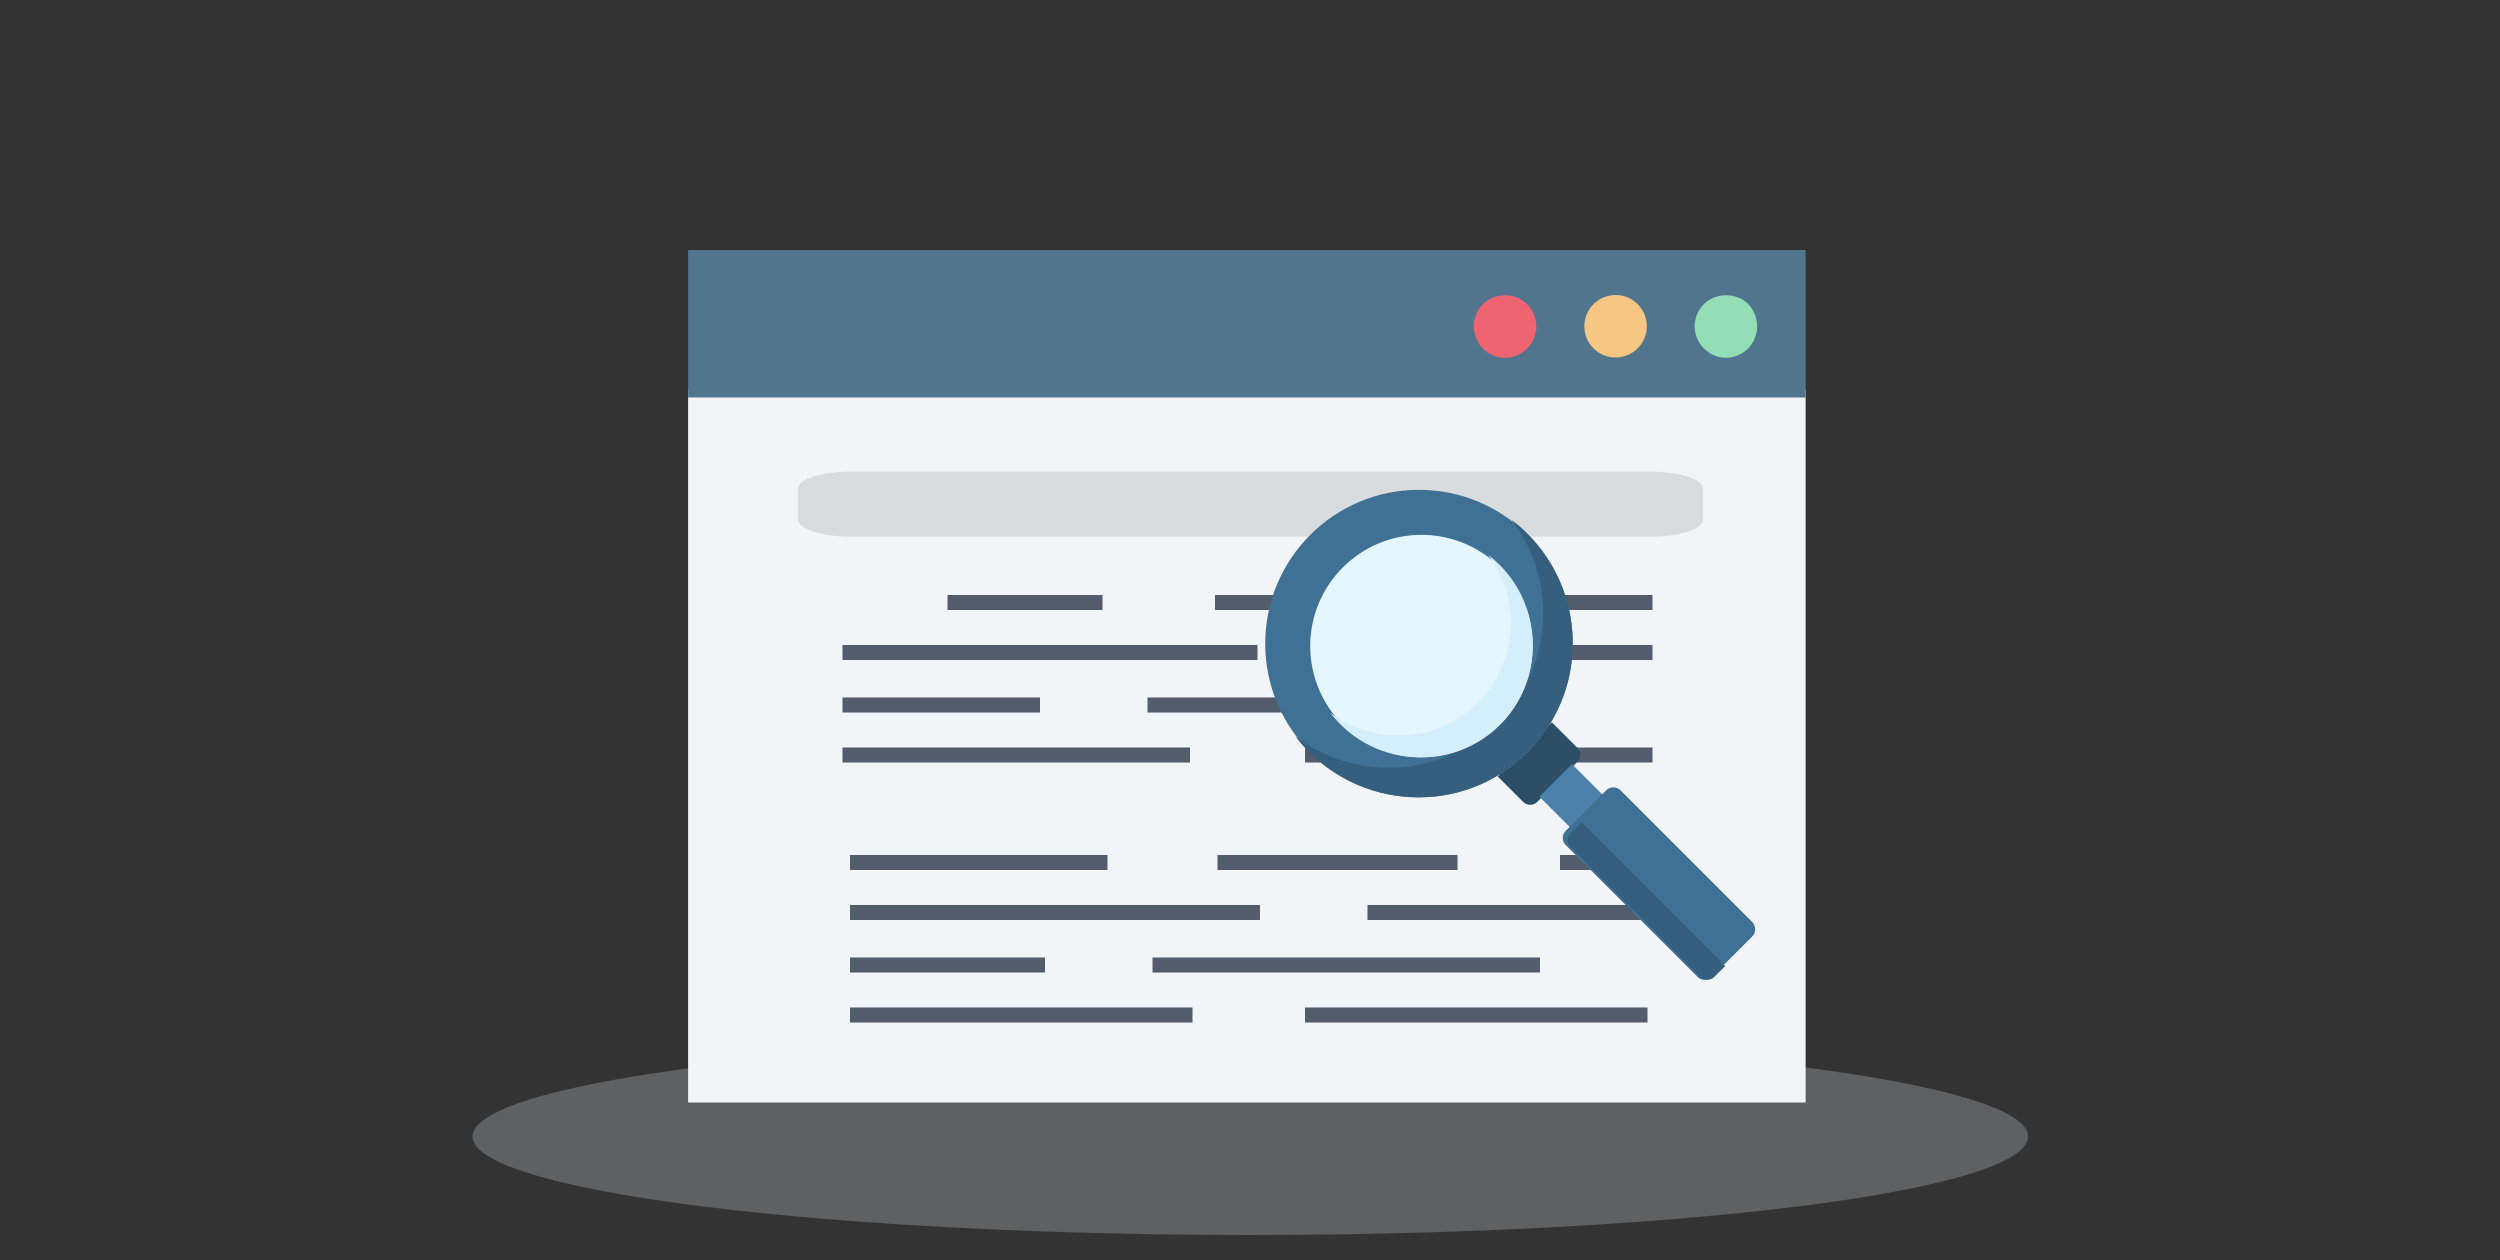 <?xml version="1.0" encoding="UTF-8"?>
<svg width="1000px" height="504px" viewBox="0 0 1000 504" version="1.1" xmlns="http://www.w3.org/2000/svg" xmlns:xlink="http://www.w3.org/1999/xlink">
    <rect x="0" y="0" width="1000" height="504" fill="#333333" stroke="none"/>
    <title>mdpi/ico-whois-2</title>
    <g id="ico-whois-2" stroke="none" stroke-width="1" fill="none" fill-rule="evenodd">
        <ellipse id="Oval" fill="#E7ECED" opacity="0.244" cx="500.124" cy="454.6" rx="311.124" ry="39.4"></ellipse>
        <g id="Group-28" transform="translate(275.248, 100)">
            <polygon id="Fill-1" fill="#F2F5F7" points="0 341 447 341 447 56 0 56"></polygon>
            <polygon id="Fill-2" fill="#50758D" points="0 59 447 59 447 0 0 0"></polygon>
            <g id="Group-27" transform="translate(314.283, 18)">
                <path d="M109.72,3.568 C105.024,-1.062 96.718,-1.062 92.022,3.664 C89.715,5.986 88.317,9.195 88.317,12.514 C88.317,15.833 89.715,19.07 92.022,21.392 C94.424,23.782 97.627,25.107 100.817,25.107 C104.128,25.107 107.318,23.782 109.72,21.392 C112.014,19.07 113.317,15.833 113.317,12.514 C113.317,9.195 112.014,5.986 109.72,3.568" id="Fill-3" fill="#93DDB7"></path>
                <path d="M44.197,12.493 C44.197,19.398 49.789,25 56.697,25 C63.592,25 69.197,19.398 69.197,12.493 C69.197,5.602 63.592,0 56.697,0 C49.789,0 44.197,5.602 44.197,12.493 Z" id="Fill-5" fill="#F6C682"></path>
                <path d="M3.597,3.66 C1.289,5.983 0,9.194 0,12.515 C0,15.849 1.289,19.074 3.597,21.397 C5.999,23.802 9.202,25.114 12.5,25.114 C15.798,25.114 19.001,23.802 21.295,21.397 C23.602,19.074 25,15.849 25,12.515 C25,9.194 23.602,5.983 21.295,3.66 C16.694,-1.068 8.293,-1.068 3.597,3.66" id="Fill-7" fill="#EE6470"></path>
            </g>
        </g>
        <path d="M660.289,188.64 L340.124,188.64 C328.647,188.64 319.248,191.69 319.248,195.421 L319.248,207.856 C319.248,211.587 328.647,214.64 340.124,214.64 L660.289,214.64 C671.822,214.64 681.165,211.6 681.165,207.856 L681.165,195.421 C681.165,191.675 671.822,188.64 660.289,188.64" id="Fill-13" fill="#000000" opacity="0.103"></path>
        <g id="Group-27" transform="translate(337, 238)" fill="#525C6B">
            <polygon id="Fill-9" points="289 6 324 6 324 0 289 0"></polygon>
            <polygon id="Fill-11" points="149 6 246 6 246 0 149 0"></polygon>
            <polygon id="Fill-12" points="42 6 104 6 104 0 42 0"></polygon>
            <polygon id="Fill-13" points="210 26 324 26 324 20 210 20"></polygon>
            <polygon id="Fill-14" points="0 26 166 26 166 20 0 20"></polygon>
            <polygon id="Fill-15" points="0 47 79 47 79 41 0 41"></polygon>
            <polygon id="Fill-16" points="122 47 280 47 280 41 122 41"></polygon>
            <polygon id="Fill-17" points="185 67 324 67 324 61 185 61"></polygon>
            <polygon id="Fill-18" points="0 67 139 67 139 61 0 61"></polygon>
        </g>
        <g id="Group-27" transform="translate(340, 342)" fill="#525C6B">
            <polygon id="Fill-9" points="284 6 319 6 319 0 284 0"></polygon>
            <polygon id="Fill-11" points="147 6 243 6 243 0 147 0"></polygon>
            <polygon id="Fill-12" points="0 6 103 6 103 0 0 0"></polygon>
            <polygon id="Fill-13" points="207 26 319 26 319 20 207 20"></polygon>
            <polygon id="Fill-14" points="0 26 164 26 164 20 0 20"></polygon>
            <polygon id="Fill-15" points="0 47 78 47 78 41 0 41"></polygon>
            <polygon id="Fill-16" points="121 47 276 47 276 41 121 41"></polygon>
            <polygon id="Fill-17" points="182 67 319 67 319 61 182 61"></polygon>
            <polygon id="Fill-18" points="0 67 137 67 137 61 0 61"></polygon>
        </g>
        <g id="lupa" transform="translate(604.136, 294.046) scale(-1, 1) rotate(90) translate(-604.136, -294.046) translate(505.862, 195.772)" fill-rule="nonzero">
            <path d="M124.996,109.033 L108.966,125.063 C107.413,126.616 104.895,126.616 103.341,125.063 L93.161,114.882 L114.816,93.228 L124.996,103.408 C126.549,104.961 126.549,107.48 124.996,109.033 Z" id="Path" fill="#2B4D66"></path>
            <polygon id="Path" fill="#4A80AA" transform="translate(122.903, 122.93) rotate(-45) translate(-122.903, -122.93) " points="113.693 113.719 132.114 113.719 132.114 132.14 113.693 132.14"></polygon>
            <path d="M194.982,178.831 L178.764,195.049 C177.193,196.62 174.645,196.62 173.074,195.049 L120.34,142.315 C118.768,140.744 118.768,138.196 120.34,136.624 L136.558,120.406 C138.129,118.835 140.677,118.835 142.248,120.406 L194.982,173.14 C196.554,174.711 196.554,177.259 194.982,178.831 Z" id="Path" fill="#407093"></path>
            <path d="M195.002,179.844 L190.618,184.228 L133.161,126.771 L137.545,122.387 C139.09,120.841 141.596,120.841 143.141,122.387 L195.002,174.247 C196.547,175.792 196.547,178.298 195.002,179.844 Z" id="Path" fill="#365E7D"></path>
            <circle id="Oval" fill="#407093" cx="61.661" cy="61.728" r="61.5"></circle>
            <path d="M98.738,12.228 C106.63,22.605 111.318,35.551 111.318,49.595 C111.318,83.72 83.653,111.385 49.528,111.385 C35.485,111.385 22.538,106.697 12.161,98.805 C23.447,113.644 41.288,123.228 61.371,123.228 C95.496,123.228 123.161,95.563 123.161,61.438 C123.161,41.355 113.577,23.513 98.738,12.228 Z" id="Path" fill="#365E7D"></path>
            <circle id="Oval" fill="#E4F6FF" cx="62.661" cy="62.728" r="44.5"></circle>
            <path d="M89.307,26.228 C95.046,33.791 98.454,43.22 98.454,53.447 C98.454,78.34 78.273,98.52 53.38,98.52 C43.154,98.52 33.724,95.112 26.161,89.373 C34.392,100.221 47.421,107.228 62.087,107.228 C86.981,107.228 107.161,87.047 107.161,62.154 C107.161,47.487 100.154,34.459 89.307,26.228 Z" id="Path" fill="#D3EFFB"></path>
        </g>
    </g>
</svg>